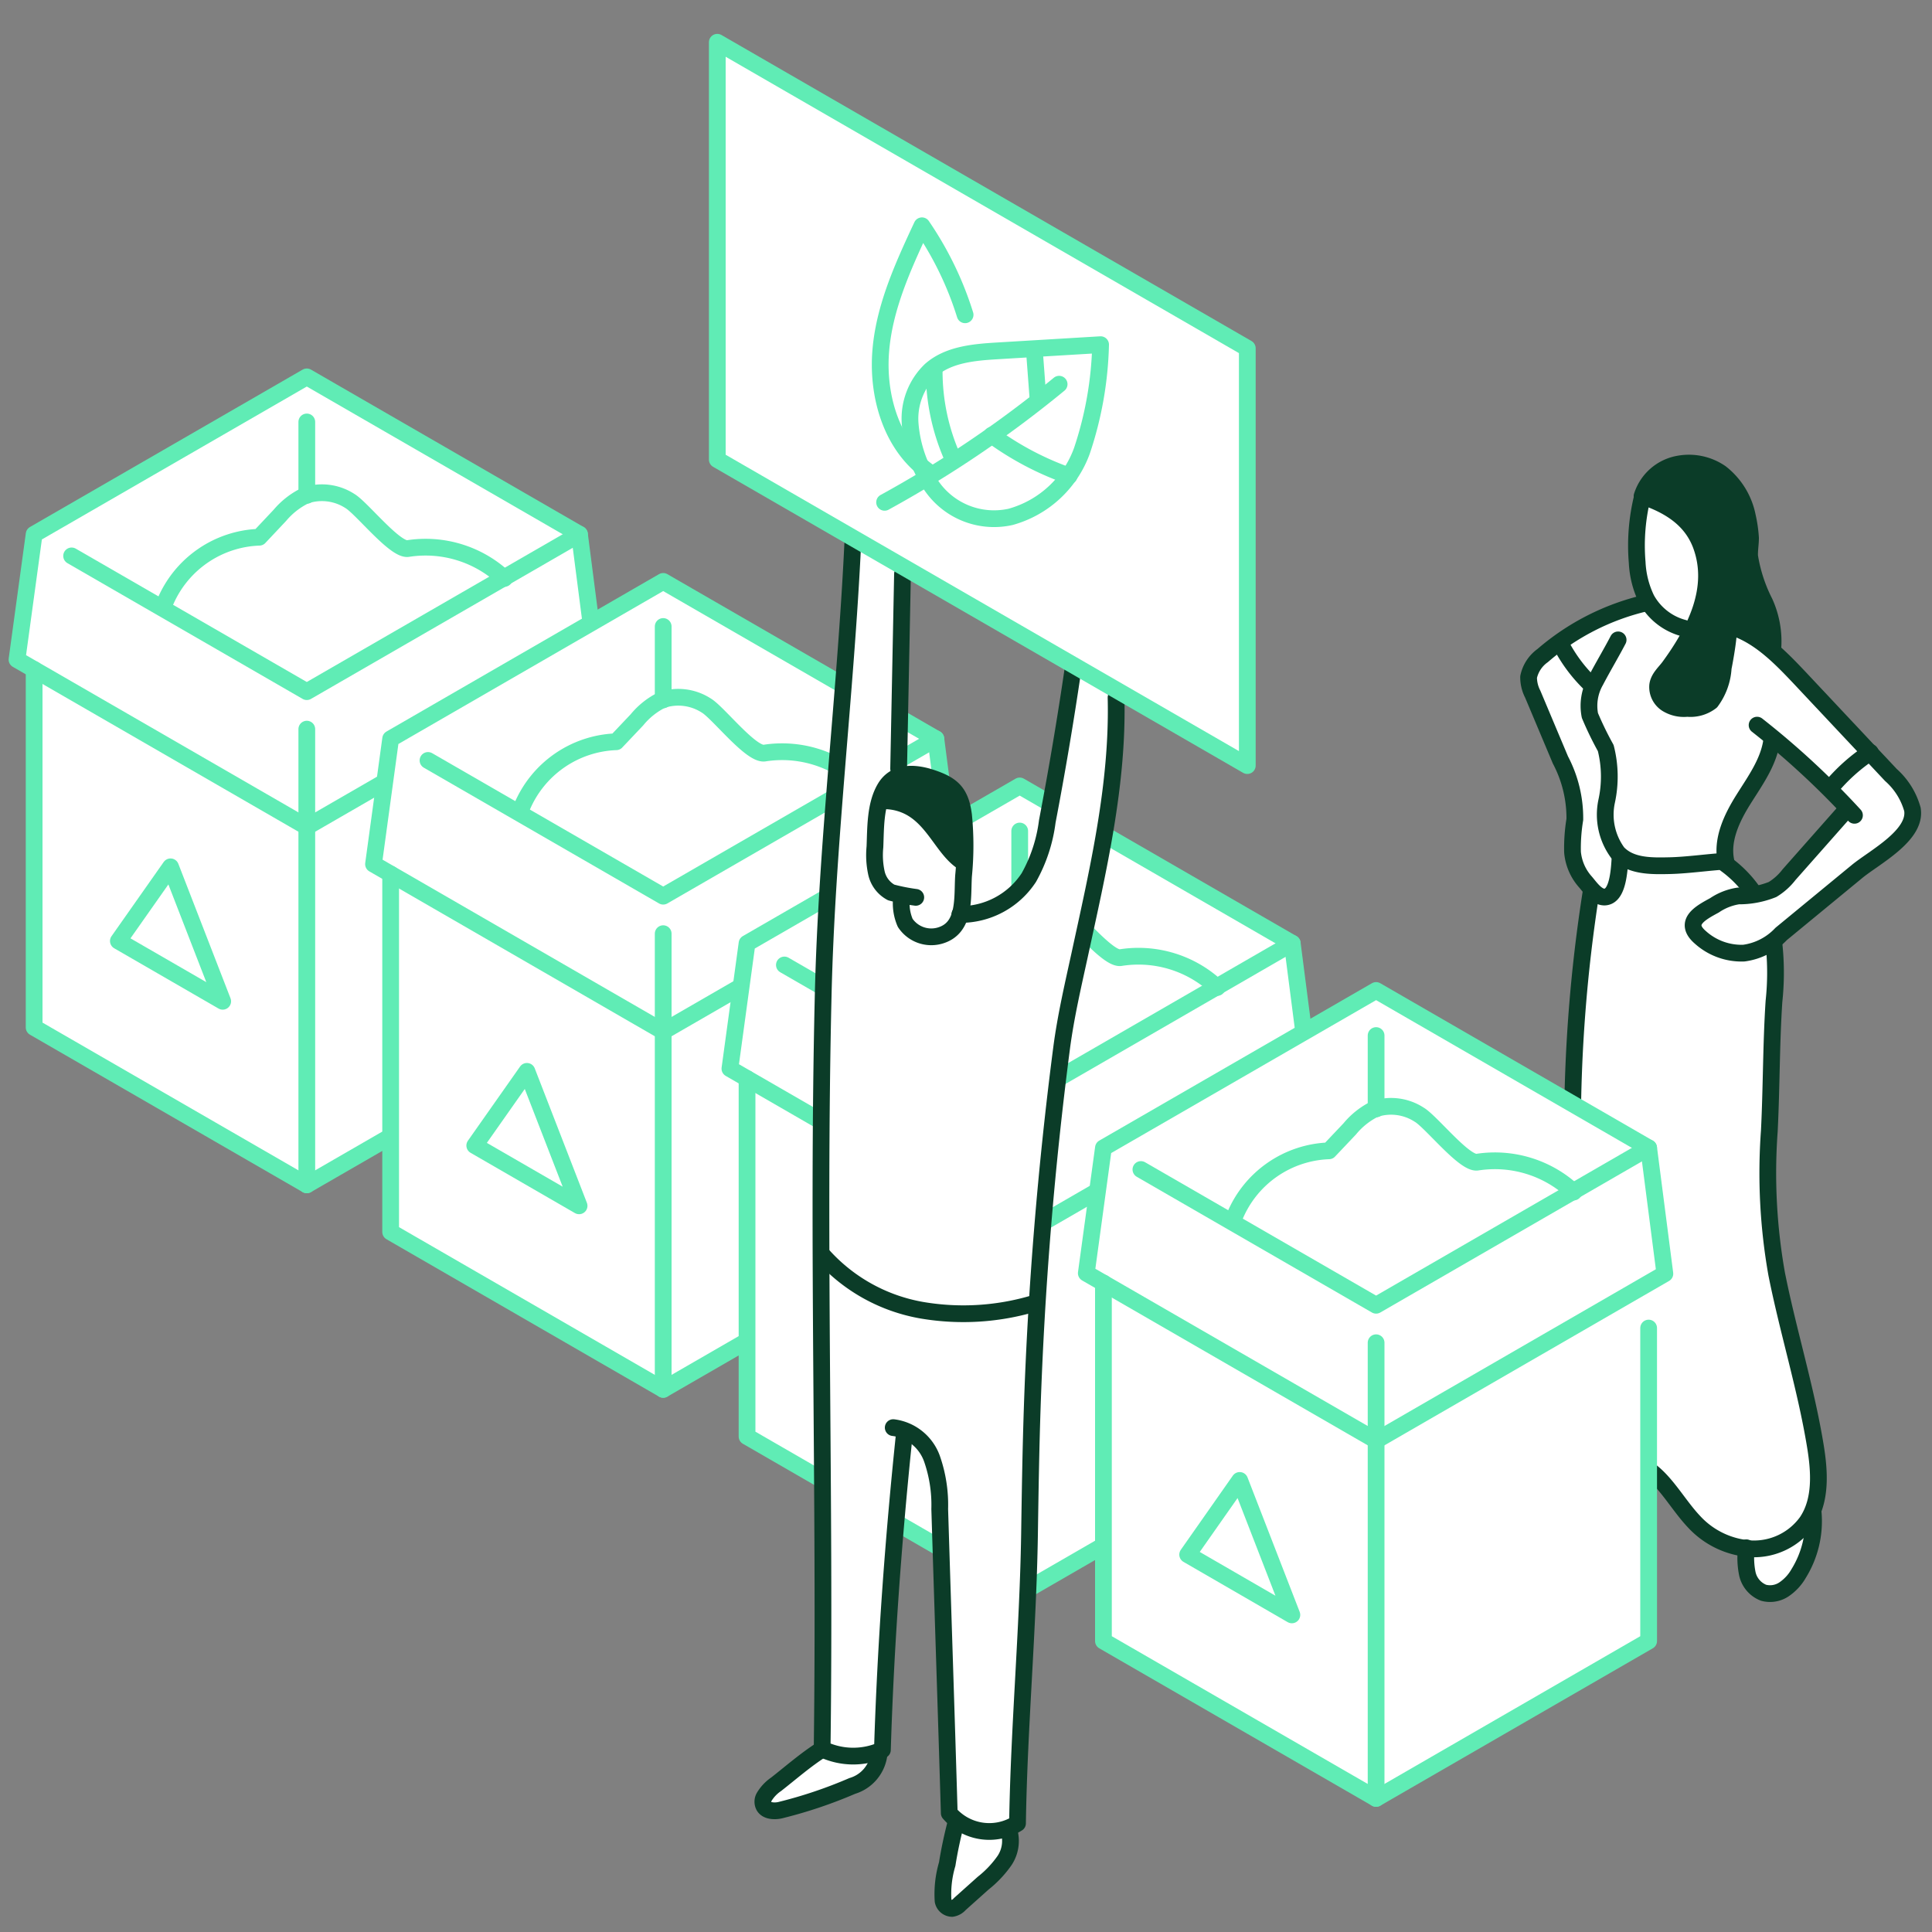 <svg id="_01-26" data-name="01-26" xmlns="http://www.w3.org/2000/svg" viewBox="0 0 150 150"><rect x="0" y="0" width="150" height="150" fill="#808080" stroke="none"/><defs><style>.cls-1,.cls-6{fill:#fff;}.cls-2,.cls-4{fill:none;}.cls-2,.cls-3{stroke:#0b3c28;}.cls-2,.cls-3,.cls-4,.cls-6{stroke-linecap:round;stroke-linejoin:round;stroke-width:1.3px;}.cls-3,.cls-5{fill:#0b3c28;}.cls-4,.cls-6{stroke:#60ecb5;}</style></defs><g id="_16-20_26" data-name="16-20, 26"><g id="_19" data-name="19"><path class="cls-1" d="M122.13,87.32l.09-5.85.63-8,.81-4.41-1.17-1.62-.36-1.53.27-2.43-.18-1.71-3.42-8.64V52l1.53-1.71L124.2,48,128,46.73l-.72-2.34-.27-2.7.54-3.6L131,40.16l1.71,3.51-.36,2.79,5.13,3.78,9.09,9.45,1.71,2,.27,1.89L147.42,65l-2.79,2.16-7.11,6.12.36,1.71-.45,14.31-.09,5,.45,4,3,12.78.45,4-.63,2.7.09,1.71-.54,2.16-1.35,1.53-1.44.54-1.17-.54-.63-1.62-.09-1.44-1.89-.36-2.34-1.89L129,115l-2.88-1.53ZM137.64,57l-.6,2.4-2.46,4-.66,1.86-.06,1.8,1.38,1.08.9,1.5,1.62-.42,5.76-6.6-3.3-3.12Z"/><path class="cls-2" d="M137.56,57.45c-.22,1.7-1.28,3.15-2.19,4.6s-1.72,3.14-1.37,4.81c-1.38.08-3,.32-4.4.35s-3,.06-4-1a5,5,0,0,1-.86-4,9,9,0,0,0-.07-4.13,25.62,25.62,0,0,1-1.23-2.53,3.88,3.88,0,0,1,.44-2.68c.56-1.07,1.19-2.12,1.75-3.19"/><path class="cls-2" d="M136.42,56.3a63.07,63.07,0,0,1,7.56,7"/><path class="cls-2" d="M143.32,62.91l-4.42,5a4.67,4.67,0,0,1-1.28,1.15,7,7,0,0,1-2.65.5,4.51,4.51,0,0,0-1.86.73c-1.05.57-2.46,1.31-1.09,2.49A4.77,4.77,0,0,0,135.39,74a4.86,4.86,0,0,0,2.9-1.49l5.88-4.84c1.33-1.1,4.65-2.8,4.31-4.83a5.54,5.54,0,0,0-1.67-2.67l-7.08-7.54c-1.51-1.6-3.14-3.27-5.2-3.93"/><path class="cls-2" d="M125.77,66.75c-.06,1-.2,2.54-.93,2.84s-1.36-.67-1.75-1.12a4,4,0,0,1-1-2.31,13.63,13.63,0,0,1,.18-2.54A9.68,9.68,0,0,0,121.15,59L119,53.89a2.86,2.86,0,0,1-.32-1.33,2.74,2.74,0,0,1,1.09-1.66,18.78,18.78,0,0,1,8-4.08"/><path class="cls-2" d="M121.23,50.12A11.76,11.76,0,0,0,123.37,53"/><path class="cls-2" d="M142.14,61.16a14.11,14.11,0,0,1,3.07-2.75"/><path class="cls-2" d="M134,67.1a9,9,0,0,1,2,2"/><path class="cls-2" d="M137.73,73.29a20.78,20.78,0,0,1,0,4.46c-.22,3.36-.19,6.68-.36,10.06a44.87,44.87,0,0,0,.57,11.1c.89,4.46,2.26,8.83,3,13.33.33,2,.48,4.23-.65,5.91a5.06,5.06,0,0,1-4.33,2.1,6.56,6.56,0,0,1-4.43-2.1c-1.64-1.73-2.78-4.38-5.14-4.69"/><path class="cls-2" d="M122.09,87.88a118.42,118.42,0,0,1,1.44-18.62"/><path class="cls-2" d="M135.59,120.17a6.21,6.21,0,0,0,.07,2,2.05,2.05,0,0,0,1.26,1.49,1.94,1.94,0,0,0,1.6-.27,3.7,3.7,0,0,0,1.13-1.23,7.71,7.71,0,0,0,1.13-4.66"/><path class="cls-3" d="M134.12,48.47c.3.1-.26,3.05-.33,3.38a4.86,4.86,0,0,1-.95,2.62A2.61,2.61,0,0,1,131,55a2.52,2.52,0,0,1-1.59-.36,1.54,1.54,0,0,1-.71-1.42c.07-.59.57-1,.9-1.45,2-2.74,3.74-6.09,2.45-9.5-.77-2-2.49-3.06-4.56-3.75a3.65,3.65,0,0,1,2.89-2.5,4.34,4.34,0,0,1,3.21.7,5.67,5.67,0,0,1,2.08,3.38,10.38,10.38,0,0,1,.24,1.66c0,.49-.09.94-.07,1.42A12,12,0,0,0,137,46.75a7.33,7.33,0,0,1,.63,3.75A10.1,10.1,0,0,0,134.12,48.47Z"/><path class="cls-2" d="M130.73,48.77a4.64,4.64,0,0,1-2.9-2.26,7.31,7.31,0,0,1-.72-2.84,15.71,15.71,0,0,1,.41-5.11"/><polygon class="cls-1" points="23.82 29.26 2.65 41.48 1.32 51.21 2.65 51.98 2.65 79.77 23.82 91.99 44.99 79.77 44.99 51.98 46.25 51.25 44.99 41.48 23.82 29.26"/><polygon class="cls-4" points="13.24 67.3 9.19 73.06 17.29 77.74 13.24 67.3"/><polyline class="cls-4" points="44.99 41.48 23.82 53.7 5.56 43.16"/><polyline class="cls-4" points="44.99 55.48 44.99 79.77 23.82 91.99 2.65 79.77 2.65 51.98"/><polygon class="cls-4" points="44.99 41.48 46.25 51.25 23.82 64.2 1.32 51.21 2.65 41.48 23.82 29.26 44.99 41.48"/><line class="cls-4" x1="23.82" y1="32.76" x2="23.82" y2="38.46"/><path class="cls-4" d="M39.16,44.91a8.92,8.92,0,0,0-7.49-2.32c-1,.15-3.59-3.15-4.5-3.69a4,4,0,0,0-3.44-.44,6,6,0,0,0-2,1.55l-1.6,1.7a8.25,8.25,0,0,0-7.33,5.09"/><line class="cls-4" x1="23.82" y1="91.99" x2="23.82" y2="64.2"/><line class="cls-4" x1="23.82" y1="64.2" x2="23.82" y2="56.61"/><polygon class="cls-1" points="51.49 45.14 30.33 57.36 29 67.09 30.33 67.86 30.33 95.65 51.49 107.87 72.66 95.65 72.66 67.86 73.92 67.13 72.66 57.36 51.49 45.14"/><polygon class="cls-4" points="40.91 83.18 36.86 88.94 44.96 93.62 40.91 83.18"/><polyline class="cls-4" points="72.66 57.36 51.49 69.58 33.23 59.04"/><polyline class="cls-4" points="72.66 71.35 72.66 95.65 51.49 107.87 30.33 95.65 30.33 67.86"/><polygon class="cls-4" points="72.66 57.36 73.92 67.13 51.49 80.08 29 67.09 30.33 57.36 51.49 45.14 72.66 57.36"/><line class="cls-4" x1="51.49" y1="48.64" x2="51.49" y2="54.34"/><path class="cls-4" d="M66.83,60.79a8.9,8.9,0,0,0-7.48-2.32c-1.05.15-3.6-3.15-4.51-3.69a4,4,0,0,0-3.44-.44,5.85,5.85,0,0,0-1.95,1.55l-1.61,1.7a8.26,8.26,0,0,0-7.33,5.09"/><line class="cls-4" x1="51.49" y1="107.87" x2="51.49" y2="80.08"/><line class="cls-4" x1="51.49" y1="80.08" x2="51.49" y2="72.49"/><polygon class="cls-1" points="79.17 61.02 58 73.24 56.67 82.97 58 83.74 58 111.53 79.17 123.75 100.33 111.53 100.33 83.74 101.59 83.01 100.33 73.24 79.17 61.02"/><polygon class="cls-4" points="68.58 99.06 64.53 104.82 72.63 109.5 68.58 99.06"/><polyline class="cls-4" points="100.33 73.24 79.17 85.46 60.9 74.92"/><polyline class="cls-4" points="100.33 87.23 100.33 111.53 79.17 123.75 58 111.53 58 83.74"/><polygon class="cls-4" points="100.33 73.24 101.59 83.01 79.17 95.96 56.67 82.97 58 73.24 79.17 61.02 100.33 73.24"/><line class="cls-4" x1="79.17" y1="64.52" x2="79.17" y2="70.22"/><path class="cls-4" d="M94.5,76.67A8.9,8.9,0,0,0,87,74.35c-1,.15-3.6-3.16-4.51-3.69a4,4,0,0,0-3.44-.44,6,6,0,0,0-1.95,1.55l-1.61,1.7a8.26,8.26,0,0,0-7.33,5.09"/><line class="cls-4" x1="79.17" y1="123.75" x2="79.17" y2="95.96"/><line class="cls-4" x1="79.17" y1="95.96" x2="79.17" y2="88.37"/><polygon class="cls-1" points="106.84 76.9 85.67 89.12 84.34 98.85 85.67 99.61 85.67 127.41 106.84 139.63 128 127.41 128 99.61 129.26 98.89 128 89.12 106.84 76.9"/><polygon class="cls-4" points="96.25 114.94 92.21 120.7 100.3 125.38 96.25 114.94"/><polyline class="cls-4" points="128 89.12 106.84 101.34 88.58 90.8"/><polyline class="cls-4" points="128 103.11 128 127.41 106.84 139.63 85.67 127.41 85.67 99.61"/><polygon class="cls-4" points="128 89.12 129.26 98.89 106.84 111.84 84.34 98.85 85.67 89.12 106.84 76.9 128 89.12"/><line class="cls-4" x1="106.84" y1="80.4" x2="106.84" y2="86.1"/><path class="cls-4" d="M122.18,92.55a8.93,8.93,0,0,0-7.49-2.32c-1,.15-3.59-3.16-4.51-3.69a4,4,0,0,0-3.44-.44,5.92,5.92,0,0,0-1.95,1.55l-1.61,1.7a8.24,8.24,0,0,0-7.32,5.09"/><line class="cls-4" x1="106.84" y1="139.63" x2="106.84" y2="111.84"/><line class="cls-4" x1="106.84" y1="111.84" x2="106.84" y2="104.25"/><polygon class="cls-1" points="66.24 41.8 64.08 72.04 63.72 96.52 64.08 135.58 60.3 138.46 59.04 140.08 60.3 140.8 66.96 138.28 68.4 135.76 70.38 110.92 72.36 113.08 72.9 115.6 73.44 140.62 74.52 141.52 72.9 146.74 73.98 148.36 78.12 144.58 78.12 141.7 79.02 141.52 79.92 121.18 80.28 100.84 82.26 80.5 85.5 67.36 86.58 58.18 86.76 53.14 83.52 51.7 81.72 63.04 80.1 67.72 77.58 70.06 74.7 70.78 75.06 66.46 74.52 61.06 71.28 59.62 69.66 59.98 70.2 43.78 66.24 41.8"/><path class="cls-2" d="M86.65,54.16c.17,6.75-1.41,13.45-2.83,20-.52,2.38-1.07,4.75-1.39,7.16q-1.82,14-2.29,28.05c-.11,3.28-.16,6.57-.21,9.85-.12,7.36-.82,15-.93,22.34a4.1,4.1,0,0,1-5.3-.79c-.23-7.8-.5-15.81-.74-23.61a10.86,10.86,0,0,0-.61-3.93,3.68,3.68,0,0,0-3-2.39"/><path class="cls-2" d="M74.52,71a6.34,6.34,0,0,0,5.36-2.87,12,12,0,0,0,1.43-4.35q1.13-5.91,2-11.85"/><path class="cls-2" d="M69.77,59.68l.3-15.12"/><path class="cls-2" d="M70.22,111.28c-.85,8.1-1.46,16.45-1.71,24.58a5.55,5.55,0,0,1-4.68-.07c.26-19.5-.38-39,.08-58.45.27-11.75,1.74-23.41,2.3-35.18"/><path class="cls-2" d="M74.26,141.35c-.29,1.11-.54,2.24-.72,3.38a8.18,8.18,0,0,0-.32,2.85.73.73,0,0,0,.69.59,1,1,0,0,0,.61-.34l1.81-1.62A8.24,8.24,0,0,0,78,144.44a2.74,2.74,0,0,0,.34-2.29"/><path class="cls-2" d="M63.79,135.84c-1.24.79-2.37,1.78-3.53,2.69a3.14,3.14,0,0,0-.94,1,.73.73,0,0,0,0,.71c.24.4.88.39,1.26.3a35.65,35.65,0,0,0,5.59-1.88,2.94,2.94,0,0,0,2.07-2.4"/><path class="cls-2" d="M63.94,97.53a13.42,13.42,0,0,0,7.66,4.2,19.21,19.21,0,0,0,8.81-.57"/><path class="cls-2" d="M70,69.65a3.8,3.8,0,0,0,.28,2,2.43,2.43,0,0,0,2.66,1c2.07-.57,1.76-2.94,1.87-4.65a23.91,23.91,0,0,0,0-4.71c-.23-1.8-.92-2.37-2.51-2.9-1.27-.42-2.8-.52-3.58.79s-.73,3.11-.79,4.57a6.5,6.5,0,0,0,.11,2,2.27,2.27,0,0,0,1.15,1.54,15,15,0,0,0,1.91.38"/><path class="cls-5" d="M74.81,67.69c-1.88-.87-2.55-3.31-4.33-4.37a3.61,3.61,0,0,0-2.08-.49,5.6,5.6,0,0,1,.29-1.53,1.7,1.7,0,0,1,1-1,2.27,2.27,0,0,1,.69,0,4.77,4.77,0,0,1,3.29,1,4.3,4.3,0,0,1,1.09,2.24A12.84,12.84,0,0,1,74.81,67.69Z"/><polygon class="cls-6" points="96.84 59.44 55.69 35.68 55.69 3.28 96.84 27.04 96.84 59.44"/><path class="cls-4" d="M68.68,39a87.38,87.38,0,0,0,13.55-9.17"/><path class="cls-4" d="M85.45,26.76l-8,.48c-1.83.11-3.82.28-5.2,1.5a5.23,5.23,0,0,0-1.59,4.12A10.14,10.14,0,0,0,72,37.19a5.89,5.89,0,0,0,6.46,2.94A8.22,8.22,0,0,0,84,35,27.89,27.89,0,0,0,85.45,26.76Z"/><path class="cls-4" d="M72.13,36.66c-2.86-2-4-5.78-3.76-9.25s1.74-6.73,3.21-9.88a25.83,25.83,0,0,1,3.35,6.91"/><path class="cls-4" d="M80.58,30.82l-.25-3.33"/><path class="cls-4" d="M73.9,35.41a16.53,16.53,0,0,1-1.37-6.57"/><path class="cls-4" d="M77,33.79a23.25,23.25,0,0,0,6,3.16"/></g></g></svg>